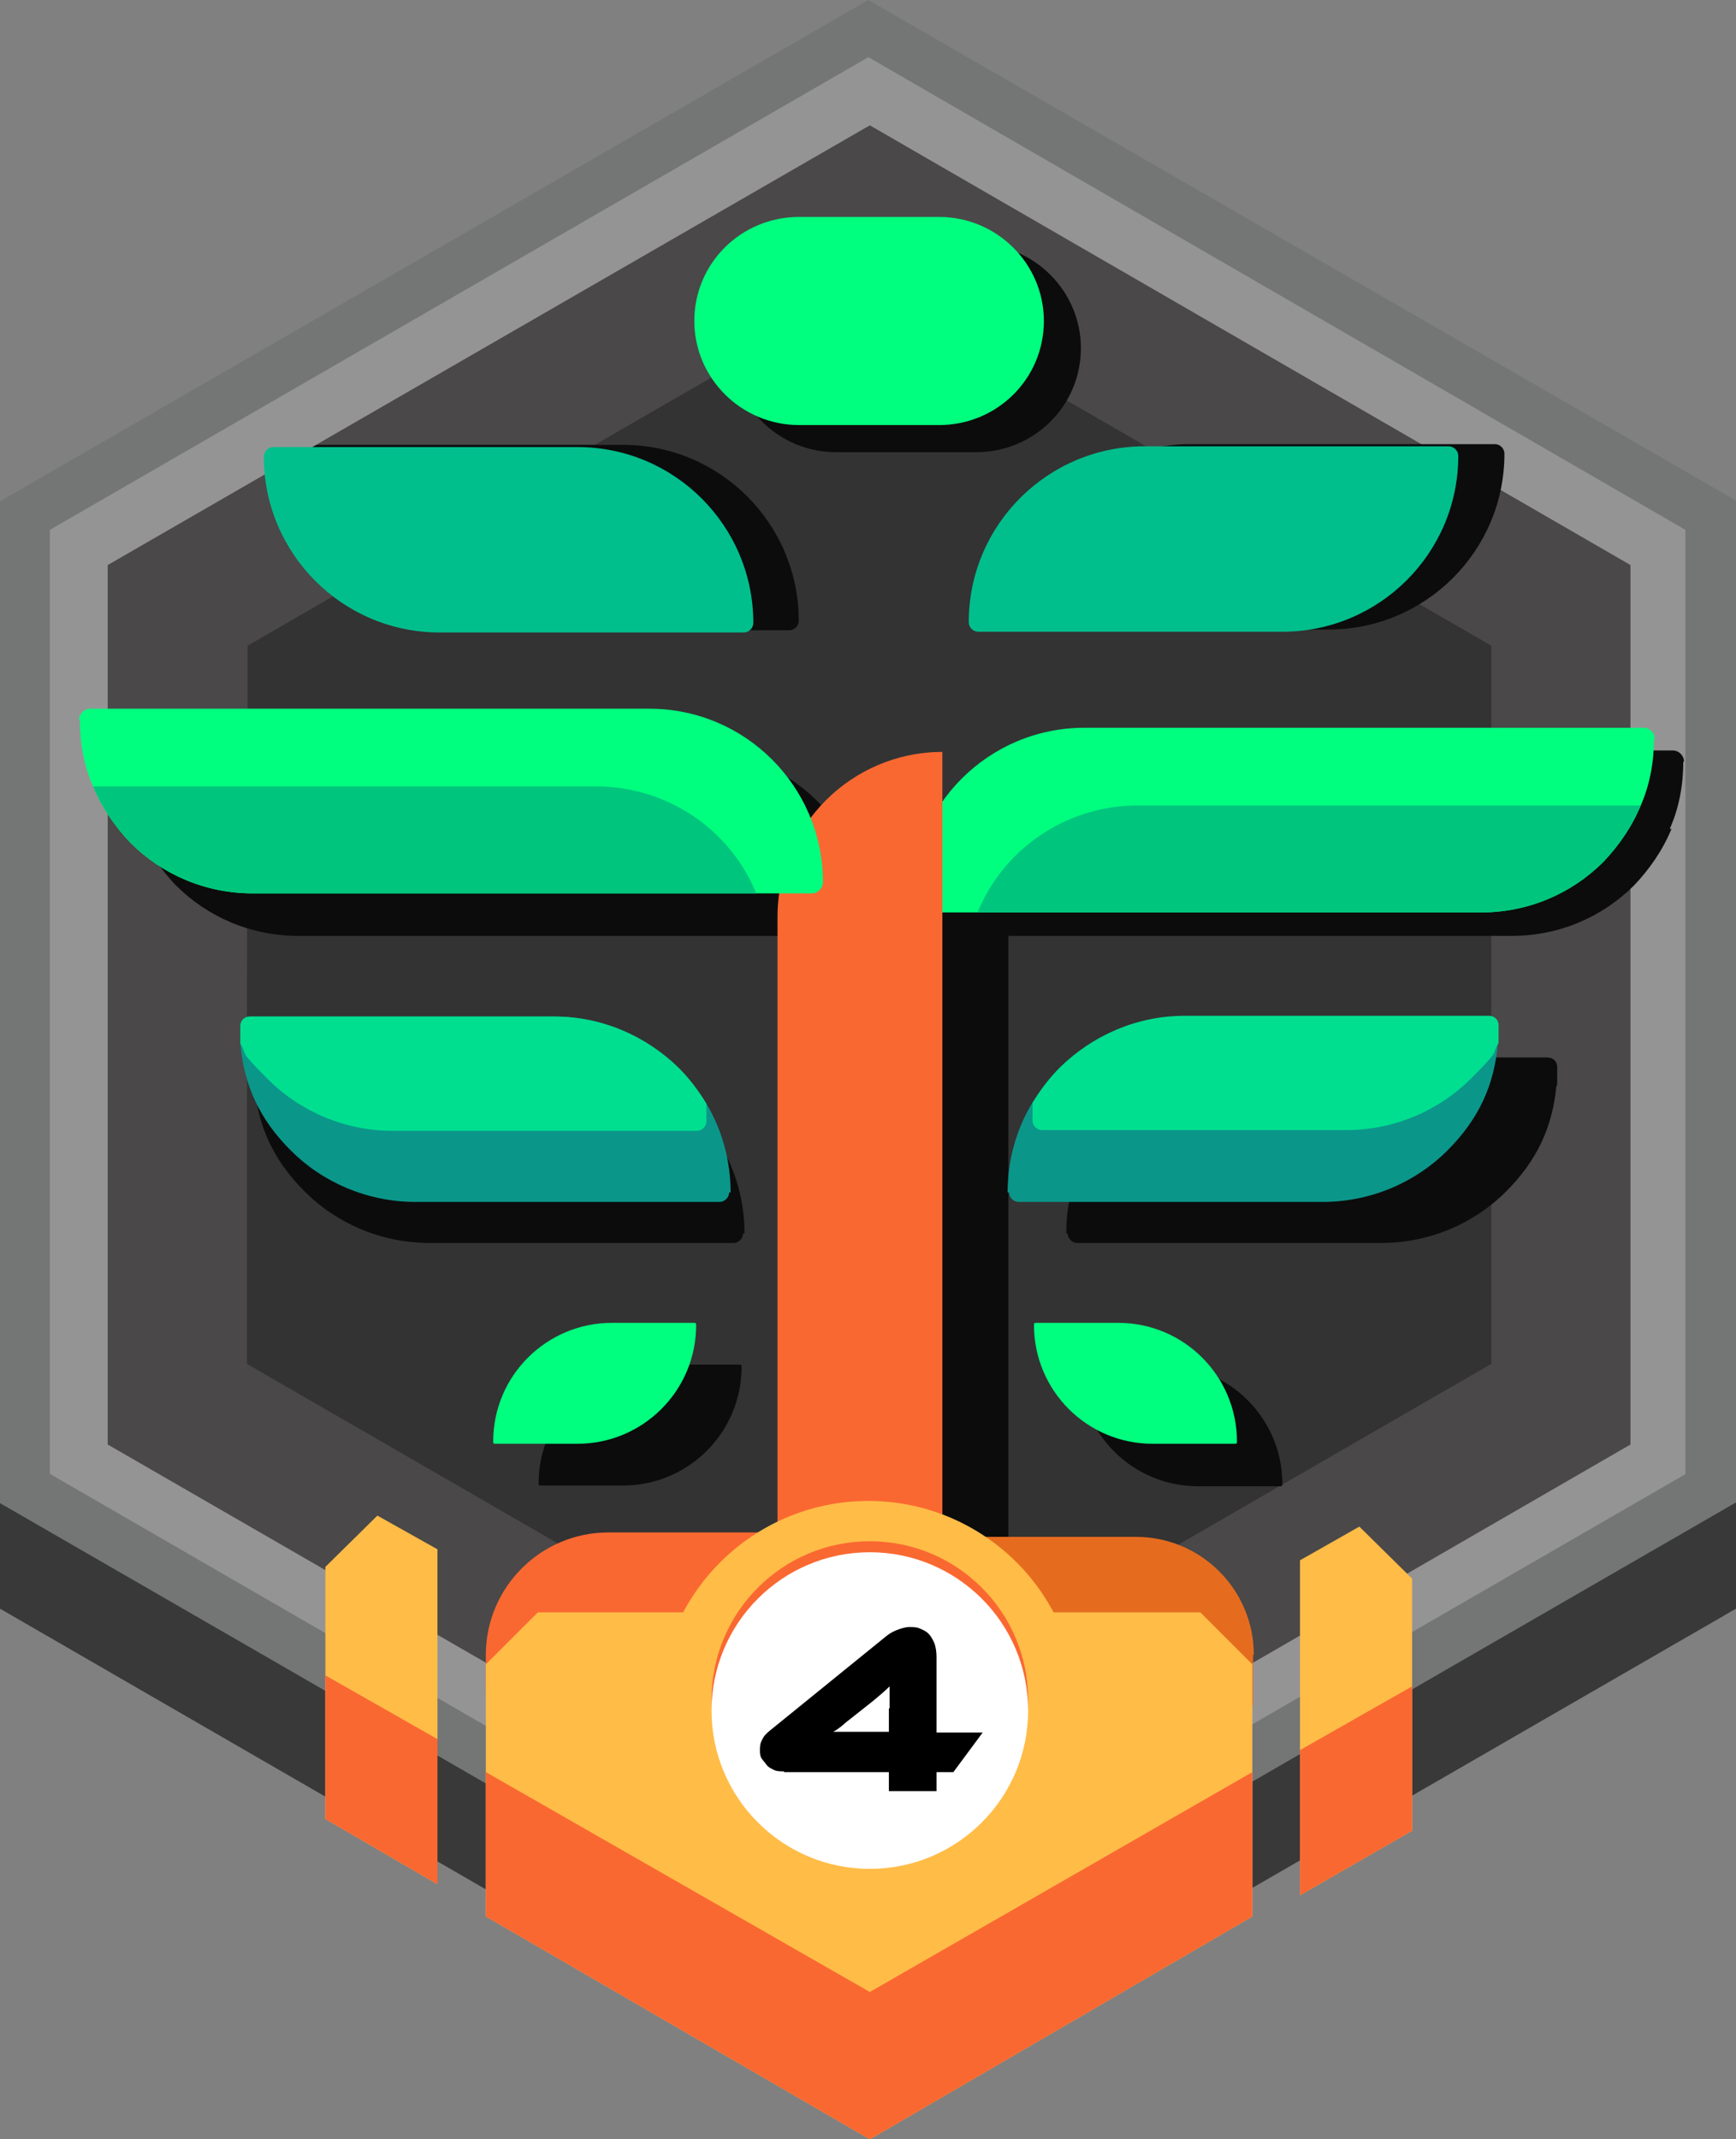 <?xml version="1.0" encoding="UTF-8"?>
<svg id="Layer_1" data-name="Layer 1" xmlns="http://www.w3.org/2000/svg" viewBox="0 0 236.9 291.9">
  <rect x="0" y="0" width="236.9" height="291.9" fill="#808080" stroke="none"/>
  <defs>
    <style>
      .cls-1 {
        fill: #e56c1e;
      }

      .cls-1, .cls-2, .cls-3, .cls-4, .cls-5, .cls-6, .cls-7, .cls-8, .cls-9, .cls-10, .cls-11, .cls-12, .cls-13, .cls-14, .cls-15, .cls-16 {
        stroke-width: 0px;
      }

      .cls-2 {
        fill: #000;
      }

      .cls-3 {
        fill: #00bf8d;
      }

      .cls-4 {
        fill: #0c0c0c;
      }

      .cls-5 {
        fill: #4a4848;
      }

      .cls-6 {
        fill: #00ff7f;
      }

      .cls-7 {
        fill: #747575;
      }

      .cls-8 {
        fill: #00c67d;
      }

      .cls-9 {
        fill: #00df90;
      }

      .cls-10 {
        fill: #fa6831;
      }

      .cls-11 {
        fill: #333;
      }

      .cls-12 {
        fill: #ffbc47;
      }

      .cls-13 {
        fill: #fff;
      }

      .cls-14 {
        fill: #959495;
      }

      .cls-15 {
        fill: #0b968a;
      }

      .cls-16 {
        fill: #393939;
      }
    </style>
  </defs>
  <polygon class="cls-16" points="118.4 287.9 0 219.5 0 82.8 118.5 14.4 236.9 82.8 236.9 219.5 118.4 287.9"/>
  <polygon class="cls-7" points="118.4 273.4 0 205.1 0 68.4 118.5 0 236.9 68.3 236.9 205 118.4 273.4"/>
  <polygon class="cls-14" points="230 72.3 230 161.7 230 201.1 229.9 201.2 118.4 265.6 6.8 201.1 6.8 72.3 118.5 7.8 230 72.3"/>
  <polygon class="cls-5" points="118.7 257.1 14.7 197.1 14.7 77.1 118.7 17.1 222.5 77.1 222.5 197.1 118.7 257.1"/>
  <polygon class="cls-11" points="203.5 88.1 203.5 186.1 147.4 218.5 131.3 227.8 118.7 235.1 106 227.8 100.9 224.9 91.9 219.7 33.7 186.1 33.7 186.1 33.7 139 33.8 88.1 91.9 54.5 118.7 39.1 147.4 55.7 203.5 88.1"/>
  <g>
    <g>
      <path class="cls-4" d="M101.4,168.3c0,.7-.6,1.3-1.3,1.3h-41.5c-6.6,0-12.7-2.7-17-7s-6.4-8.9-6.9-14.6v-2.4c0-.8.6-1.3,1.3-1.3h41.5c6.6,0,12.6,2.7,17,7,1.5,1.5,2.7,3.1,3.8,4.9,2.1,3.5,3.3,7.7,3.3,12.1h-.2Z"/>
      <path class="cls-4" d="M98.1,158.6c0,.7-.6,1.3-1.3,1.3h-41.5c-6.6,0-12.7-2.7-17-7s-2.7-3.1-3.8-4.9v-2.4c0-.8.6-1.3,1.3-1.3h41.5c6.6,0,12.6,2.7,17,7,1.5,1.5,2.7,3.1,3.8,4.9v2.4Z"/>
    </g>
    <g>
      <path class="cls-4" d="M145.7,168.3c0,.7.6,1.3,1.3,1.3h41.5c6.6,0,12.7-2.7,17-7s6.4-8.9,6.9-14.6v-2.4c0-.8-.6-1.3-1.3-1.3h-41.5c-6.6,0-12.6,2.7-17,7-1.5,1.5-2.7,3.1-3.8,4.9-2.1,3.5-3.3,7.7-3.3,12.1h.2Z"/>
      <path class="cls-4" d="M148.9,158.6c0,.7.6,1.3,1.3,1.3h41.5c6.6,0,12.7-2.7,17-7s2.7-3.1,3.8-4.9v-2.4c0-.8-.6-1.3-1.3-1.3h-41.5c-6.6,0-12.6,2.7-17,7-1.5,1.5-2.7,3.1-3.8,4.9v2.4h0Z"/>
    </g>
    <path class="cls-4" d="M162.5,60.6h41.5c.7,0,1.3.6,1.3,1.3h0c0,13.3-10.8,24-24,24h-41.5c-.7,0-1.3-.6-1.3-1.3h0c0-13.3,10.8-24,24-24h0Z"/>
    <path class="cls-4" d="M107.7,86h-41.5c-13.3,0-24-10.8-24-24h0c0-.7.6-1.3,1.3-1.3h41.5c13.3,0,24,10.8,24,24h0c0,.7-.6,1.3-1.3,1.3Z"/>
    <g>
      <path class="cls-4" d="M229.7,104c0,3.2-.6,6.3-1.8,9-1.2,2.9-3,5.5-5.1,7.7-4.3,4.3-10.2,6.9-16.7,6.9h-76.3c-.8,0-1.5-.7-1.5-1.5,0-13.1,10.6-23.7,23.7-23.7h76.3c.8,0,1.5.7,1.5,1.5h0l-.1.1Z"/>
      <path class="cls-4" d="M228.1,113.1c-1.2,2.9-3,5.5-5.1,7.7-4.3,4.3-10.2,6.9-16.7,6.9h-68.7c3.5-8.6,12-14.6,21.9-14.6h68.7-.1,0Z"/>
    </g>
    <path class="cls-4" d="M137.6,127.2v96.5h-26.5v-107.2c0-.4.3-.7.7-.7h14.3c1.1,0,2.1.2,3.1.4,4.8,1.4,8.3,5.8,8.3,11h.1Z"/>
    <path class="cls-4" d="M137.6,127.2v96.5h-16.1v-108h4.7c1.1,0,2.1.2,3.1.4,4.8,1.4,8.3,5.8,8.3,11h0v.1Z"/>
    <path class="cls-4" d="M114.1,33.3h19.1c7.9,0,14.3,6.4,14.3,14.2h0c0,7.9-6.4,14.2-14.3,14.2h-19.1c-7.9,0-14.3-6.4-14.3-14.2h0c0-7.9,6.4-14.2,14.3-14.2Z"/>
    <path class="cls-4" d="M89.7,186.2h11.2c.2,0,.3,0,.3.3h0c0,9-7.3,16.2-16.2,16.2h-11.2c-.2,0-.3,0-.3-.3h0c0-9,7.3-16.2,16.2-16.2Z"/>
    <path class="cls-4" d="M174.7,202.8h-11.2c-9,0-16.2-7.3-16.2-16.2h0c0-.2,0-.3.3-.3h11.2c9,0,16.2,7.3,16.2,16.2h0c0,.2,0,.3-.3.3Z"/>
    <g>
      <path class="cls-4" d="M17.1,104c0,3.2.6,6.3,1.8,9,1.2,2.9,3,5.5,5.1,7.7,4.3,4.3,10.2,6.9,16.7,6.9h76.3c.8,0,1.5-.7,1.5-1.5,0-13.1-10.6-23.7-23.7-23.7H18.5c-.8,0-1.5.7-1.5,1.5h0l.1.1Z"/>
      <path class="cls-4" d="M18.9,113.1c1.2,2.9,3,5.5,5.1,7.7,4.3,4.3,10.2,6.9,16.7,6.9h68.7c-3.5-8.6-12-14.6-21.9-14.6H18.7h.2Z"/>
    </g>
  </g>
  <path class="cls-10" d="M126.8,210.3v21.8h-59.3c-.7,0-1.2-.5-1.2-1.2v-5.1c0-9.2,7.5-16.7,16.7-16.7h42.6c.7,0,1.2.5,1.2,1.2h0Z"/>
  <path class="cls-1" d="M171,225.8v6.9h-59c-.7,0-1.2-.5-1.2-1.2v-5.1c0-9.2,7.5-16.7,16.7-16.7h27.5c8.9,0,16.1,7.2,16.1,16.1h-.1Z"/>
  <g>
    <path class="cls-15" d="M99.5,162.7c0,.7-.6,1.3-1.3,1.3h-41.5c-6.6,0-12.7-2.7-17-7s-6.4-8.9-6.9-14.6v-2.4c0-.8.6-1.3,1.3-1.3h41.5c6.6,0,12.6,2.7,17,7,1.5,1.5,2.7,3.1,3.8,4.9,2.1,3.5,3.3,7.7,3.3,12.1h-.2Z"/>
    <path class="cls-9" d="M96.4,153c0,.7-.6,1.3-1.3,1.3h-41.5c-6.6,0-12.7-2.7-17-7s-2.7-3.1-3.8-4.9v-2.4c0-.8.6-1.3,1.3-1.3h41.5c6.6,0,12.6,2.7,17,7,1.5,1.5,2.7,3.1,3.8,4.9v2.4Z"/>
  </g>
  <g>
    <path class="cls-15" d="M137.7,162.7c0,.7.6,1.3,1.3,1.3h41.5c6.6,0,12.7-2.7,17-7s6.4-8.9,6.9-14.6v-2.4c0-.8-.6-1.3-1.3-1.3h-41.5c-6.6,0-12.6,2.7-17,7-1.5,1.5-2.7,3.1-3.8,4.9-2.1,3.5-3.3,7.7-3.3,12.1h.2Z"/>
    <path class="cls-9" d="M140.9,152.9c0,.7.6,1.3,1.3,1.3h41.5c6.6,0,12.7-2.7,17-7s2.7-3.1,3.8-4.9v-2.4c0-.8-.6-1.3-1.3-1.3h-41.5c-6.6,0-12.6,2.7-17,7-1.5,1.5-2.7,3.1-3.8,4.9v2.4h0Z"/>
  </g>
  <path class="cls-3" d="M156.2,60.9h41.5c.7,0,1.3.6,1.3,1.3h0c0,13.3-10.8,24-24,24h-41.5c-.7,0-1.3-.6-1.3-1.3h0c0-13.3,10.8-24,24-24Z"/>
  <path class="cls-3" d="M101.5,86.3h-41.5c-13.3,0-24-10.8-24-24h0c0-.7.6-1.3,1.3-1.3h41.5c13.3,0,24,10.8,24,24h0c0,.7-.6,1.3-1.3,1.3Z"/>
  <g>
    <path class="cls-6" d="M225.7,100.9c0,3.2-.6,6.3-1.8,9-1.2,2.9-3,5.5-5.1,7.7-4.3,4.3-10.2,6.9-16.7,6.9h-76.3c-.8,0-1.5-.7-1.5-1.5,0-13.1,10.6-23.7,23.7-23.7h76.3c.8,0,1.5.7,1.5,1.5h0l-.1.1Z"/>
    <path class="cls-8" d="M223.9,109.9c-1.2,2.9-3,5.5-5.1,7.7-4.3,4.3-10.2,6.9-16.7,6.9h-68.7c3.5-8.6,12-14.6,21.9-14.6h68.7-.1,0Z"/>
  </g>
  <path class="cls-6" d="M109.05,29.6h19.1c7.9,0,14.3,6.4,14.3,14.2h0c0,7.9-6.4,14.2-14.3,14.2h-19.1c-7.9,0-14.3-6.4-14.3-14.2h0c0-7.9,6.4-14.2,14.3-14.2Z"/>
  <path class="cls-6" d="M83.5,180.5h11.2c.2,0,.3,0,.3.3h0c0,9-7.3,16.2-16.2,16.2h-11.2c-.2,0-.3,0-.3-.3h0c0-9,7.3-16.2,16.2-16.2Z"/>
  <path class="cls-6" d="M168.5,197h-11.2c-9,0-16.2-7.3-16.2-16.2h0c0-.2,0-.3.3-.3h11.2c9,0,16.2,7.3,16.2,16.2h0c0,.2,0,.3-.3.3Z"/>
  <path class="cls-10" d="M128.6,102.6h0v107.1h-22.5v-84.6c0-12.4,10.1-22.5,22.5-22.5Z"/>
  <g>
    <polygon class="cls-12" points="163.8 220 118.7 220 73.4 220 66.3 227.1 66.3 261.5 118.7 291.9 170.9 261.5 170.9 227.1 163.8 220"/>
    <polygon class="cls-10" points="118.7 271.8 66.3 241.8 66.3 261.5 118.7 291.9 170.9 261.5 170.9 241.8 118.7 271.8"/>
    <circle class="cls-12" cx="118.5" cy="233.4" r="28.6"/>
    <circle class="cls-10" cx="118.7" cy="231.9" r="21.6"/>
    <circle class="cls-13" cx="118.7" cy="233.4" r="21.6"/>
    <g>
      <polygon class="cls-12" points="59.7 211.4 51.5 206.8 44.4 213.8 44.4 248.2 59.7 257.1 59.7 211.4"/>
      <polygon class="cls-10" points="59.7 237.3 44.4 228.6 44.4 248.2 59.7 257.1 59.7 237.3"/>
    </g>
    <g>
      <polygon class="cls-12" points="177.4 212.9 185.5 208.3 192.7 215.4 192.7 249.8 177.4 258.6 177.4 212.9"/>
      <polygon class="cls-10" points="177.4 238.8 192.7 230.1 192.7 249.8 177.4 258.6 177.4 238.8"/>
    </g>
    <path class="cls-2" d="M107,241.7c-.5,0-1,0-1.4-.2s-.8-.4-1-.7-.5-.6-.7-.9c-.2-.4-.2-.7-.2-1.1s0-.9.3-1.4c.2-.5.6-.9,1.1-1.3l15.9-12.9c.5-.4,1.1-.7,1.7-.9s1-.3,1.4-.3,1,0,1.4.2c.5.2.9.4,1.2.7s.6.8.8,1.3.3,1.2.3,1.9v10.3h6.3l-4,5.4h-2.3v2.6h-6.5v-2.6h-14.3v-.1ZM121.4,233v-2.9c-.5.5-1.3,1.2-2.4,2.1l-2.4,1.9c-.6.5-1.2.9-1.6,1.3-.5.4-.9.7-1.3.9h7.6v-3.2h.1v-.1Z"/>
  </g>
  <g>
    <path class="cls-6" d="M10.9,98.3c0,3.2.6,6.3,1.8,9,1.2,2.9,3,5.5,5.1,7.7,4.3,4.3,10.2,6.9,16.7,6.9h76.3c.8,0,1.5-.7,1.5-1.5,0-13.1-10.6-23.7-23.7-23.7H12.3c-.8,0-1.5.7-1.5,1.5h0l.1.1Z"/>
    <path class="cls-8" d="M12.7,107.3c1.2,2.9,3,5.5,5.1,7.7,4.3,4.3,10.2,6.9,16.7,6.9h68.7c-3.5-8.6-12-14.6-21.9-14.6H12.6h.1Z"/>
  </g>
</svg>